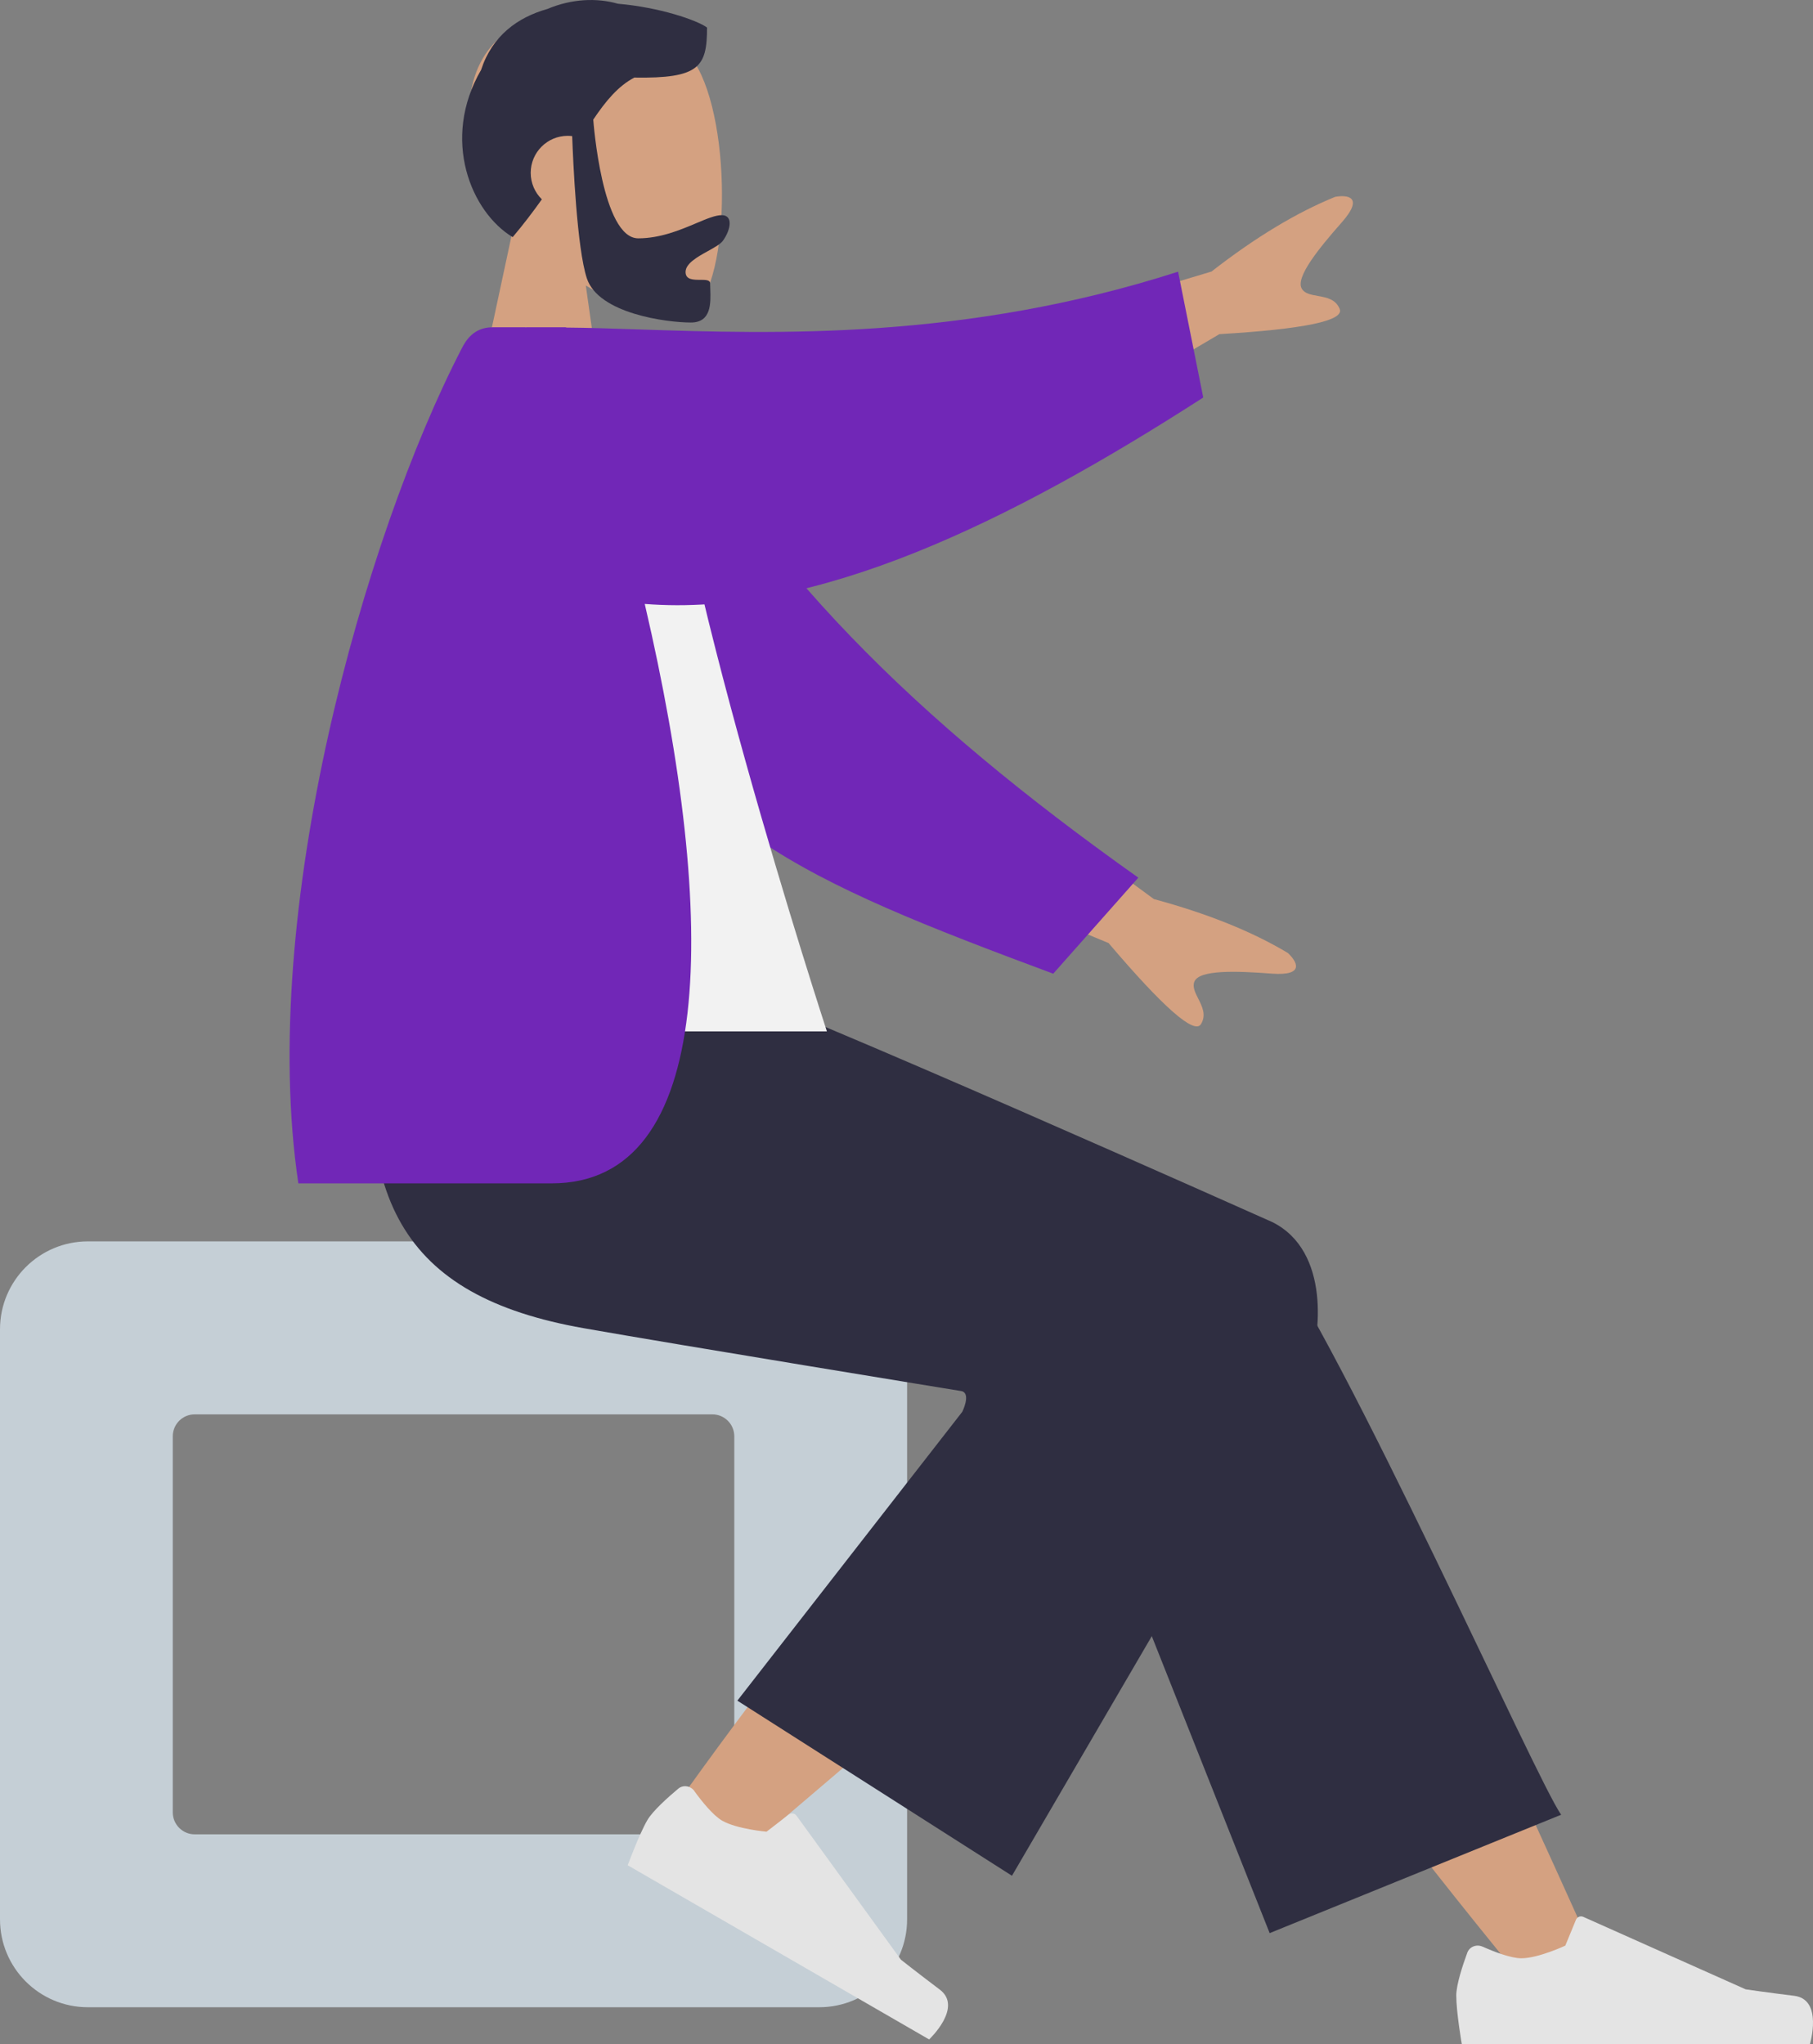 <svg xmlns="http://www.w3.org/2000/svg" id="Ebene_2" viewBox="0 0 330.04 372.07"><rect x="0" y="0" width="330.04" height="372.07" fill="#808080" stroke="none"/><defs><style>.cls-1{fill:#f2f2f2;}.cls-1,.cls-2,.cls-3,.cls-4,.cls-5,.cls-6{fill-rule:evenodd;}.cls-2{fill:#2f2e41;}.cls-3{fill:#7127b7;}.cls-4{fill:#c5cfd6;}.cls-5{fill:#d4a181;}.cls-6{fill:#e4e4e4;}</style></defs><g id="Ebene_2-2"><g id="Ebene_1-2"><path class="cls-5" d="m106.64,51.97c7.27,4.39,14.42,6.51,17.78,5.64,8.41-2.17,9.19-32.97,2.68-45.11-6.51-12.14-39.97-17.43-41.66,6.62-.59,8.35,2.92,15.8,8.09,21.88l-9.28,43.29h26.96l-4.57-32.33h0Z"></path><path class="cls-2" d="m107.99,21.78c2.33-3.47,4.57-6.13,7.48-7.66,11.85.19,13.24-1.94,13.24-9.11-1.91-1.37-8.67-3.68-16.23-4.33-3.86-1.11-8.43-.9-12.83.95-5.44,1.54-10.04,4.87-12.07,11.09-7.36,12.7-1.77,25.93,5.75,30.44,2-2.37,3.75-4.68,5.31-6.88-1.25-1.22-2.03-2.93-2.03-4.82,0-3.72,3.02-6.74,6.74-6.74.27,0,.54.02.81.05.17,4.66.86,20.41,2.67,25.89,2.14,6.45,14.59,8.04,18.94,8.04,3.75,0,3.62-3.56,3.53-6.1,0-.37-.03-.71-.03-1.02,0-.65-.85-.65-1.8-.65-1.24,0-2.67,0-2.67-1.42,0-1.55,2.15-2.75,4.07-3.81,1.2-.67,2.31-1.28,2.75-1.91,1.41-1.97,1.88-4.63-.24-4.63-1.16,0-2.76.67-4.67,1.48-2.89,1.22-6.52,2.74-10.52,2.74-6.6,0-8.17-21.31-8.19-21.58v-.02Z"></path><path class="cls-4" d="m16,225.94c-8.84,0-16,7.16-16,16v107.39c0,8.84,7.16,16,16,16h133.13c8.84,0,16-7.16,16-16v-107.39c0-8.84-7.16-16-16-16H16Zm19.45,31.48c-2.21,0-4,1.79-4,4v68.44c0,2.21,1.79,4,4,4h94.22c2.21,0,4-1.79,4-4v-68.44c0-2.21-1.79-4-4-4H35.45Z"></path><path class="cls-5" d="m276.52,359.71c-22.15-27.07-37.13-47.13-44.96-60.19-13.4-22.37-24.36-42.27-27.82-49.88-8.25-18.13,18.99-26.62,25.16-18.17,9.33,12.8,29.26,53.08,59.79,120.83l-12.18,7.4h0Z"></path><path class="cls-2" d="m231.13,351.84l-41.22-103.83c-8.82-18.93,33.76-31.37,40.24-22.56,14.71,20,49.67,98.88,54.05,104.84l-53.07,21.55h0Z"></path><path class="cls-5" d="m121.36,331.02c8.03-11.72,37.23-51.15,53.14-67.47,4.57-4.69,9.03-9.19,13.25-13.38,12.54-12.46,37.51,8.48,24.99,19.84-31.17,28.27-76.65,66.44-80.45,69.84-5.32,4.77-15.98-1.47-10.94-8.83h0Z"></path><path class="cls-6" d="m126.4,325.97c-.69-.95-2.03-1.17-2.93-.42-1.84,1.54-4.65,4.04-5.64,5.75-1.52,2.63-3.56,8.19-3.56,8.19,3.05,1.76,54.87,31.7,54.87,31.7,0,0,6.22-5.84,1.94-9.07s-7.07-5.44-7.07-5.44l-19.01-26.21c-.33-.46-.97-.55-1.42-.2l-4.04,3.11s-5.41-.47-8.08-2.01c-1.69-.98-3.77-3.6-5.07-5.39h0Z"></path><path class="cls-6" d="m269.86,354.3c-1.07-.48-2.34,0-2.75,1.1-.83,2.25-2.01,5.82-2.01,7.8,0,3.04,1.01,8.87,1.01,8.87h63.36s2.47-8.17-2.85-8.82-8.84-1.18-8.84-1.18l-29.56-13.19c-.51-.23-1.12.01-1.33.53l-1.94,4.71s-4.93,2.3-8,2.3c-1.95,0-5.07-1.23-7.08-2.13h-.01Z"></path><path class="cls-2" d="m175.09,253.2s-51.39-8.38-68.84-11.46c-33.16-5.85-42.83-23.71-37.12-62.68h61.11c12.13,3.5,101.36,43.36,101.36,43.36,10.7,5.32,8.71,20.99,6.75,26.16-.12.32-54.13,92.82-54.13,92.82l-49.99-31.87,40.95-52.58s1.62-3.27-.09-3.75Z"></path><path class="cls-5" d="m220.58,49.41l-42.58,12.79,10.87,18.12,33.1-19.5c15.45-.92,22.76-2.45,21.91-4.58-.72-1.8-2.42-2.1-4-2.38-1.22-.22-2.37-.42-2.9-1.31-1.21-2.02,3.03-7.27,7.27-12.07,4.24-4.81.85-5.03-1.2-4.65-7.04,2.86-14.53,7.38-22.48,13.57h0Zm-10.51,114.24l-35.83-26.33-7.92,19.6,35.48,14.72c10.04,11.8,15.65,16.71,16.83,14.75,1-1.65.22-3.2-.5-4.63-.56-1.11-1.09-2.15-.7-3.1.88-2.18,7.62-1.95,14.01-1.46,6.39.49,4.53-2.35,2.99-3.76-6.52-3.91-14.64-7.17-24.36-9.8h0Z"></path><path class="cls-3" d="m118.58,66.41c19.51,36.41,47.73,64.32,88.64,93.33l-15.49,17.48c-45.67-16.99-69.78-27.23-81.62-61.63-2.97-8.63-5.05-36.16-6.83-50.64,0,0,15.3,1.46,15.3,1.46Z"></path><path class="cls-1" d="m64.03,187.72h86.5s-29.39-89.7-30.03-123.12c-.02-1.14-2.12-3.14-3.05-2.88-10.18,2.88-21.78-2.15-21.78-2.15-20.51,33-27.6,73.64-31.65,128.15h.01Z"></path><path class="cls-3" d="m117.37,109.92c13.51,57.99,12.89,105.46-16.94,105.46h-46.12c-7.32-49.26,11.93-117.56,29.77-152.01.68-1.32,2.13-3.8,5.55-3.8h13.4s.01.04.02.05c4.03.03,8.47.18,13.28.34,24.76.82,59.28,1.97,98.13-10.51l4.58,22.9c-35.06,22.57-70.57,40.05-101.68,37.57h.01Z"></path></g></g></svg>
